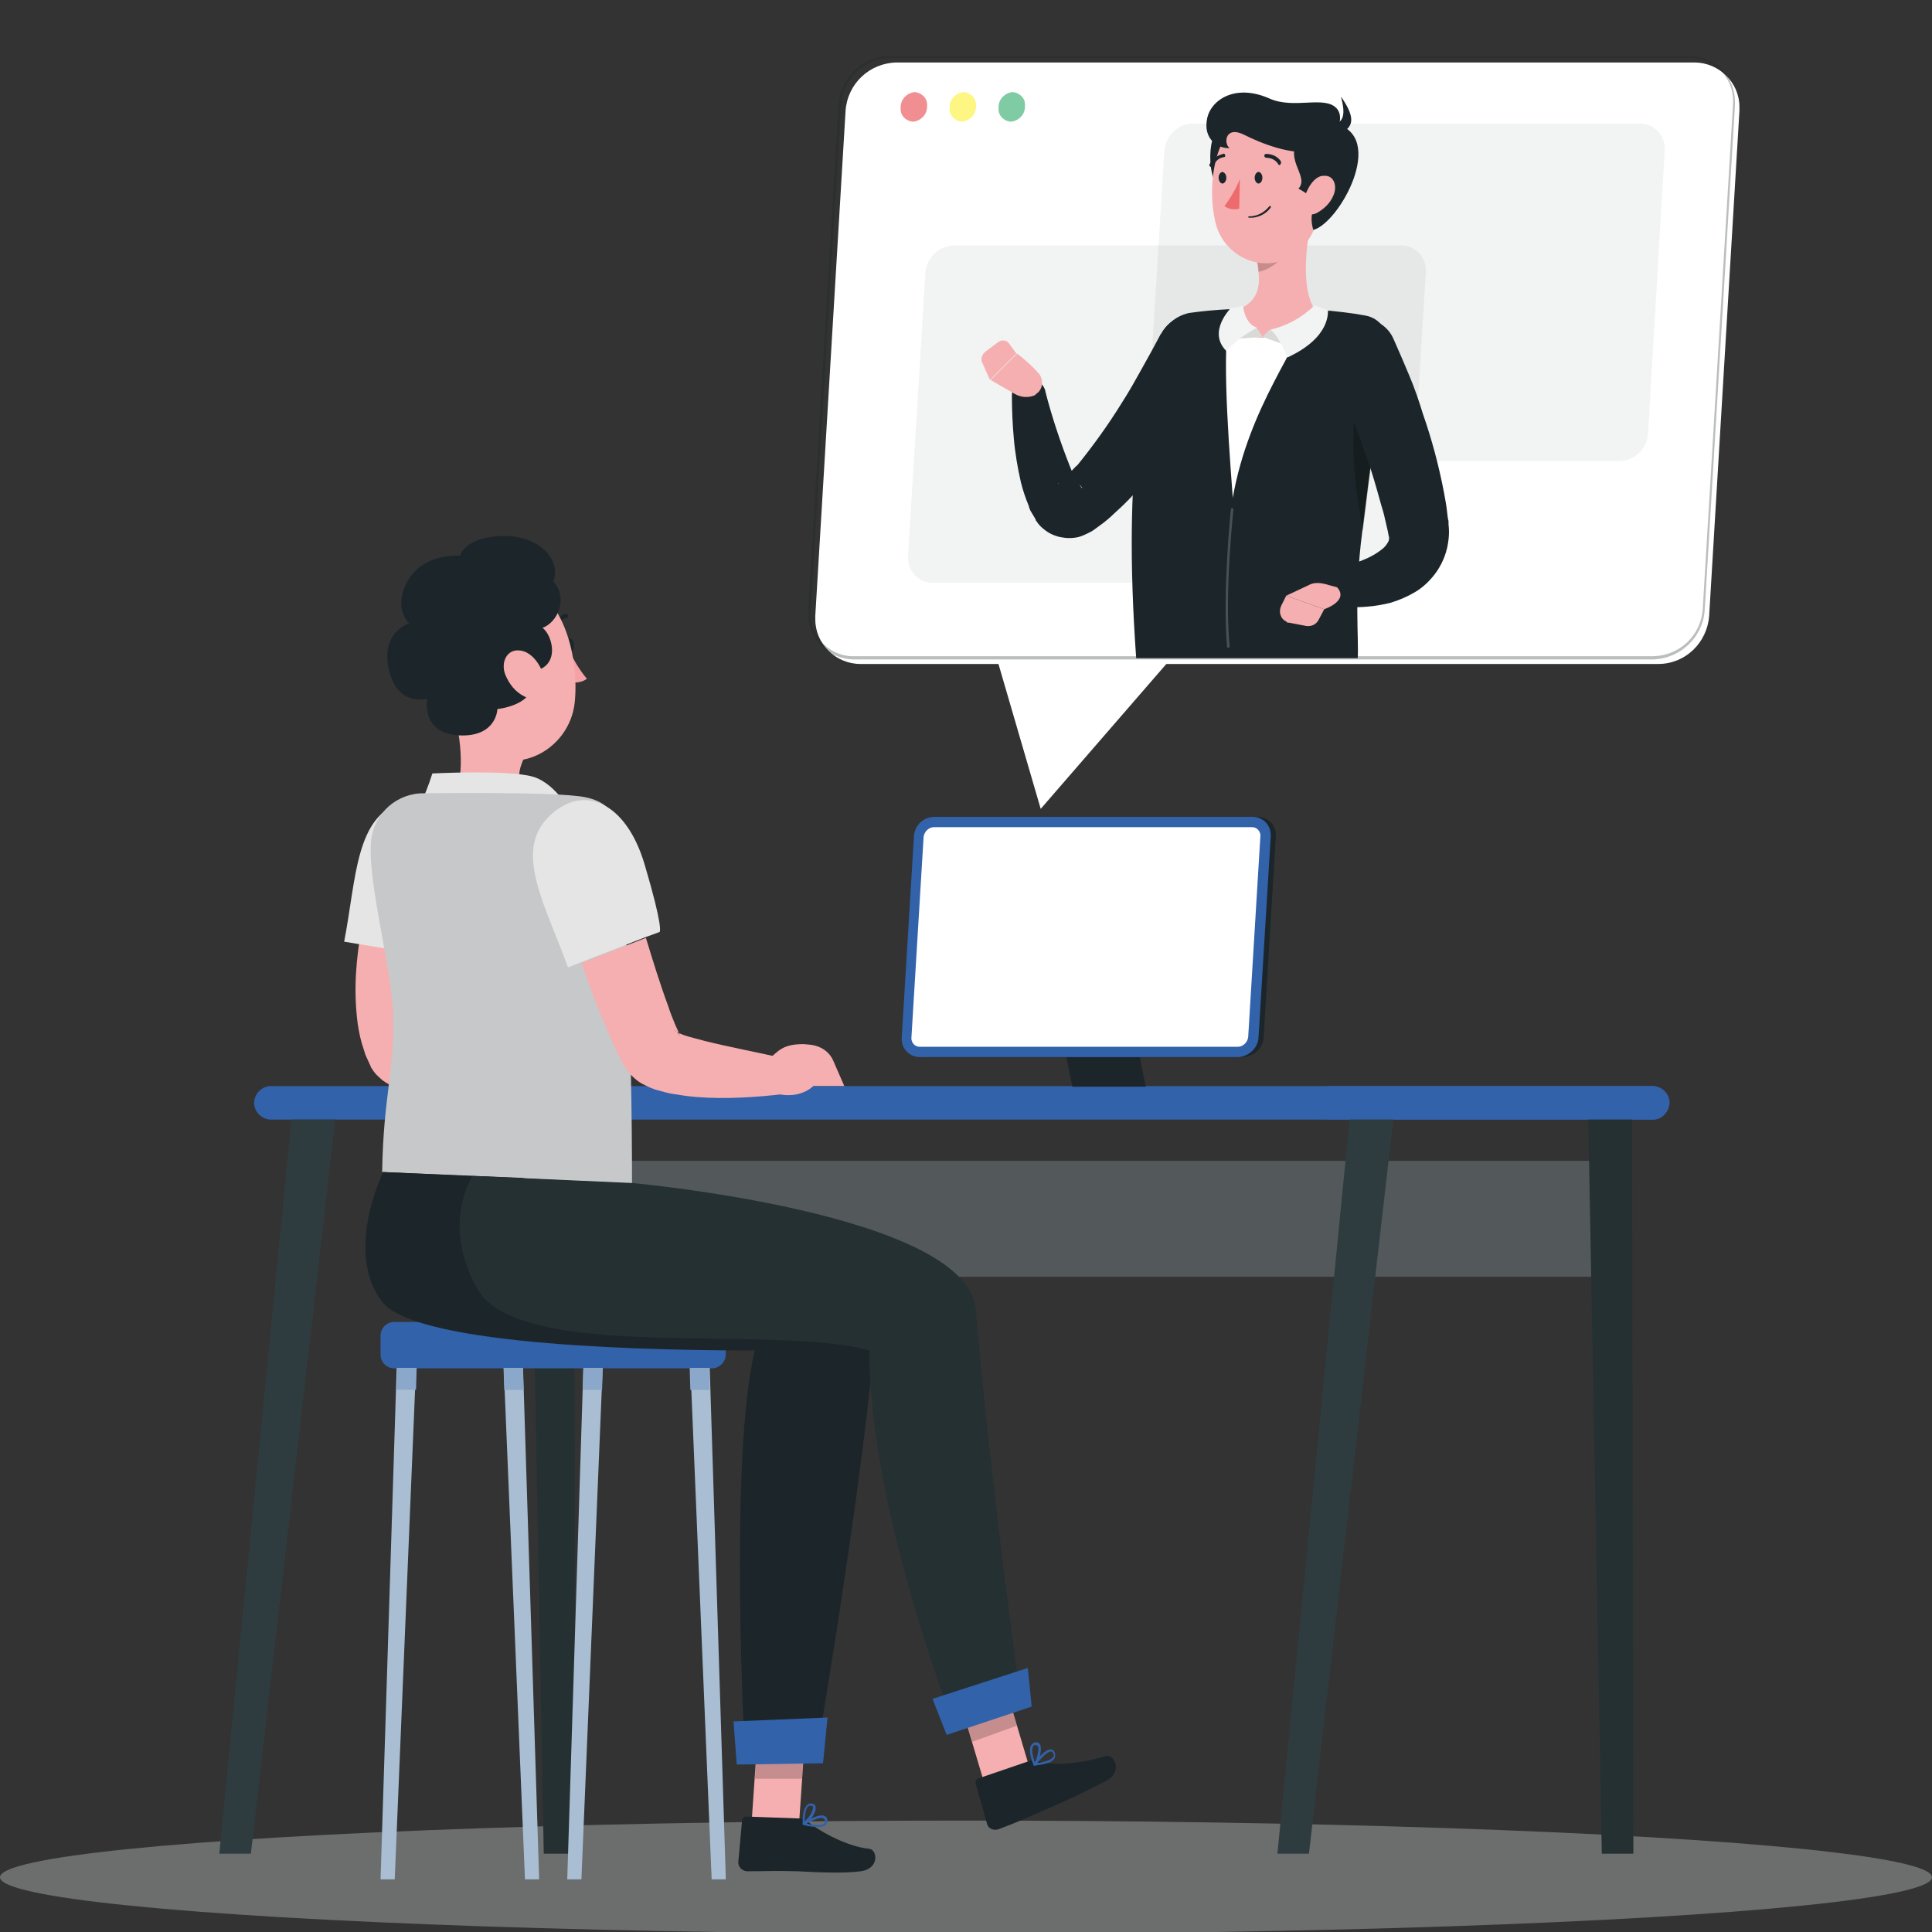 <?xml version="1.0" encoding="utf-8"?>
<!-- Generator: Adobe Illustrator 26.0.3, SVG Export Plug-In . SVG Version: 6.00 Build 0)  -->
<svg version="1.1" xmlns="http://www.w3.org/2000/svg" xmlns:xlink="http://www.w3.org/1999/xlink" x="0px" y="0px"
	 viewBox="0 0 300 300" style="enable-background:new 0 0 300 300;" xml:space="preserve">
<rect x="0" y="0" width="300" height="300" fill="#333333" stroke="none"/>
<style type="text/css">
	.st0{opacity:0.3;fill:#F2F3F3;enable-background:new    ;}
	.st1{fill:#3262AA;}
	.st2{fill:#53585B;}
	.st3{fill:#253033;}
	.st4{fill:#2F3C3F;}
	.st5{fill:#1C262A;}
	.st6{fill:#FFFFFF;}
	.st7{fill:#F4A2A7;}
	.st8{fill:#F5AFB0;}
	.st9{fill:#E5E5E5;}
	.st10{opacity:0.2;fill:#050706;enable-background:new    ;}
	.st11{fill:#C7C8C9;}
	.st12{fill:none;}
	.st13{fill:#A9BED3;}
	.st14{fill:#8BA7C9;}
	.st15{opacity:0.1;fill:#808285;enable-background:new    ;}
	.st16{opacity:0.5;}
	.st17{fill:#E41E26;}
	.st18{fill:#FDED06;}
	.st19{fill:#009748;}
	.st20{opacity:0.3;fill:#1C262A;enable-background:new    ;}
	.st21{opacity:0.2;fill:#FFFFFF;enable-background:new    ;}
	.st22{opacity:0.3;fill:#050706;enable-background:new    ;}
	.st23{fill:#D9D9D7;}
	.st24{fill:#F2F3F3;}
	.st25{fill:#ED6A6D;}
</style>
<g id="back">
	<g id="Group_240" transform="translate(714 426)">
		<ellipse id="_Path_" class="st0" cx="-564" cy="-134.5" rx="150" ry="8.8"/>
		<g id="Group_215" transform="translate(42.256 131.542)">
			<g id="Group_213" transform="translate(0 51.906)">
				<g id="Group_212">
					<g id="Group_205" transform="translate(6.804)">
						<path id="Path_37" class="st1" d="M-506.4-435.6H-721c-1.4,0-2.6-1.2-2.6-2.6l0,0c0-1.4,1.2-2.6,2.6-2.6h214.5
							c1.4,0,2.6,1.2,2.6,2.6l0,0C-503.9-436.8-505-435.6-506.4-435.6z"/>
						<path id="Path_38" class="st1" d="M-506.4-435.6h-50.2c-1.4,0-2.6-1.2-2.6-2.6l0,0c0-1.4,1.2-2.6,2.6-2.6h50.2
							c1.4,0,2.6,1.2,2.6,2.6l0,0C-503.9-436.8-505-435.6-506.4-435.6z"/>
					</g>
					<g id="Group_211" transform="translate(0 6.395)">
						<g id="Group_206" transform="translate(64.723 8.014)">
							<rect id="Rectangle_20" x="-734.8" y="-443.6" class="st2" width="165" height="18"/>
						</g>
						<g id="Group_207" transform="translate(263.874)">
							<path id="Path_39" class="st3" d="M-771.4-328h4.9l-0.2-114h-6.8L-771.4-328z"/>
						</g>
						<g id="Group_208" transform="translate(203.898)">
							<path id="Path_41" class="st4" d="M-756.9-328h-4.9l11.2-114h6.8L-756.9-328z"/>
						</g>
						<g id="Group_209" transform="translate(59.977)">
							<path id="Path_43" class="st3" d="M-731.8-328h4.9l-0.2-114h-6.8L-731.8-328z"/>
						</g>
						<g id="Group_210">
							<path id="Path_45" class="st4" d="M-717.3-328h-4.9l11.2-114h6.8L-717.3-328z"/>
						</g>
					</g>
				</g>
			</g>
			<g id="Group_214" transform="translate(131.562)">
				<path id="Path_47" class="st5" d="M-709.9-388.8h-11.4l-4.6-22.3h11.4L-709.9-388.8z"/>
				<path id="Path_48" class="st5" d="M-694.8-393.4h-49.4c-1.5,0-2.8-1.2-2.8-2.8c0-0.1,0-0.2,0-0.2l1.9-31.3c0.1-1.7,1.5-3,3.2-3
					h49.4c1.5,0,2.8,1.2,2.8,2.8c0,0.1,0,0.2,0,0.2l-1.9,31.3C-691.7-394.8-693.1-393.5-694.8-393.4z"/>
				<path id="Path_49" class="st1" d="M-695.5-393.4H-745c-1.5,0-2.8-1.2-2.8-2.8c0-0.1,0-0.2,0-0.2l1.9-31.3c0.1-1.7,1.5-3,3.2-3
					h49.4c1.5,0,2.8,1.2,2.8,2.8c0,0.1,0,0.2,0,0.2l-1.9,31.3C-692.5-394.8-693.9-393.5-695.5-393.4z"/>
				<path id="Path_50" class="st6" d="M-745-395c-0.7,0-1.2-0.5-1.3-1.2c0,0,0-0.1,0-0.1l1.9-31.3c0.1-0.8,0.8-1.5,1.6-1.5h49.4
					c0.7,0,1.2,0.5,1.3,1.2c0,0,0,0.1,0,0.1l-1.9,31.3c-0.1,0.8-0.8,1.5-1.6,1.5H-745z"/>
			</g>
		</g>
		<g id="Group_235" transform="translate(66.339 77.301)">
			<g id="Group_228">
				<path id="Path_52" class="st5" d="M-692.6-403.1c0.1,0.6,0.4,1,0.8,1c0.4,0,0.6-0.5,0.6-1.1c-0.1-0.6-0.4-1-0.8-1
					S-692.6-403.7-692.6-403.1z"/>
				<path id="Path_53" class="st7" d="M-691.9-402.2c0.7,1.5,1.6,3,2.7,4.3c-0.7,0.5-1.6,0.7-2.4,0.5L-691.9-402.2z"/>
				<path id="Path_54" class="st5" d="M-694.5-405.4c-0.2,0-0.4-0.1-0.4-0.3c0-0.1,0-0.1,0-0.2c0.4-1,1.3-1.8,2.4-2.1
					c0.2,0,0.4,0.1,0.4,0.3c0,0,0,0,0,0c0,0.2-0.1,0.4-0.3,0.4c-0.9,0.2-1.6,0.8-1.9,1.7C-694.3-405.5-694.4-405.4-694.5-405.4z"/>
				<path id="Path_55" class="st8" d="M-710.1-393.8l4.7,3.6l6.3,4.9c-0.3,0.7-0.6,1.5-0.6,2.3c-0.2,1.8-0.4,3.1,3.5,4.2
					c0.9,0.2,1.5,0.9,1.7,1.8c0.2,1-0.5,2.4-4.1,3c-3.5,0.5-7.2-0.1-10.3-1.8c-1.5-0.7-1.6-1.7-0.9-3.3
					C-708-383.7-708.9-389.3-710.1-393.8z"/>
				<path id="Path_56" class="st9" d="M-715.4-377.8c0.9-1.7,1.6-3.5,2.2-5.4c0,0,11.8-0.6,15.6,0.5s6.3,6.2,6.3,6.2L-715.4-377.8z"
					/>
				<g id="Group_217" transform="translate(0 50.921)">
					<path id="Path_57" class="st8" d="M-710.5-420c-0.3,0.9-0.6,1.9-0.9,2.9l-0.9,3c-0.5,2-1.1,4-1.5,6c-0.4,2-0.8,4-1,6
						c-0.2,1.8-0.3,3.7-0.2,5.5c0,0.8,0.2,1.5,0.4,2.3c0,0.2,0.1,0.3,0.1,0.5c0,0.1,0.1,0.3,0.2,0.4l0,0c0,0,0,0,0,0
						c0-0.1-0.1-0.1-0.1-0.2c-0.1-0.1-0.2-0.2-0.3-0.3c-0.1-0.1-0.2-0.2-0.3-0.3c-0.2-0.1-0.2-0.1-0.1-0.1c0.2,0.2,0.5,0.3,0.7,0.4
						c0.3,0.2,0.8,0.3,1.2,0.5c0.9,0.3,1.8,0.6,2.8,0.8c4,1,8.3,1.8,12.6,2.7l-0.1,5.4c-2.3,0.3-4.6,0.5-6.8,0.6
						c-2.3,0.1-4.6,0.1-7-0.1c-1.2-0.1-2.5-0.2-3.7-0.4c-0.6-0.1-1.3-0.3-2-0.4c-0.8-0.2-1.6-0.5-2.3-0.9c-0.5-0.3-1.1-0.6-1.5-1
						c-0.3-0.3-0.7-0.6-0.9-0.9c-0.2-0.2-0.3-0.4-0.5-0.7c-0.1-0.1-0.2-0.3-0.2-0.4l-0.1-0.2l-0.5-1.1c-0.2-0.4-0.3-0.7-0.4-1.1
						c-0.5-1.4-0.8-2.8-1-4.2c-0.7-5.4-0.2-10.2,0.6-14.8c0.4-2.3,0.9-4.6,1.6-6.8c0.3-1.1,0.6-2.2,1-3.3c0.4-1.1,0.7-2.2,1.2-3.4
						L-710.5-420z"/>
					<g id="Group_216">
						<path id="Path_58" class="st9" d="M-717.7-429.7c7.3-1.9,11.7,4.1,9.2,14c-2.5,9.9-3.3,10.2-3.3,10.2l-15.1-2.5
							C-725-417.7-725.2-427.7-717.7-429.7z"/>
					</g>
				</g>
				<path id="Path_60" class="st8" d="M-712.1-401.5c1.3,7,1.7,11.2,5.8,14.4c6.1,4.7,14.4,0.2,15.2-7.1c0.7-6.6-1.5-17-8.8-18.9
					c-5.3-1.3-10.7,1.9-12.1,7.3C-712.3-404.4-712.4-402.9-712.1-401.5z"/>
				<path id="Path_61" class="st5" d="M-698.1-399c5-0.4,3.6-5.7,2-6.8c2.4-0.9,4-4.6,1.7-7.2c1.3-3.5-2.5-7.7-9.1-7
					c-4.9,0.5-5.4,3-5.4,3s-5.8-0.6-8.3,4.2c-2.1,4.1,0.4,6.3,0.4,6.3s-4.4,1.3-3.2,7c1.3,6.1,6,4.7,6,4.7s-1.1,5.6,5.3,5.7
					c5.5,0.1,5.6-4.1,5.6-4.1S-695.9-393.9-698.1-399z"/>
				<path id="Path_62" class="st8" d="M-701.9-398.6c0.6,1.5,1.6,2.8,3.1,3.5c1.8,0.9,3.2-1,2.9-3c-0.3-1.8-1.9-4.1-3.8-4.2
					C-701.6-402.5-702.6-400.5-701.9-398.6z"/>
				<g id="Group_227" transform="translate(4.002 49.58)">
					<g id="Group_226">
						<g id="Group_225">
							<g id="Group_224">
								<g id="Group_219" transform="translate(18.342 73.783)">
									<path id="Path_63" class="st8" d="M-649.2-347.6l6.9-2.8l-4.9-16.5l-6.9,2.8L-649.2-347.6z"/>
									<path id="Path_64" class="st10" d="M-651.7-356.2l6.9-2.5l-2.4-8.3l-6.9,2.8L-651.7-356.2z"/>
									<path id="Path_65" class="st5" d="M-642.9-353.2l-7.9,2.7c-0.3,0.1-0.4,0.4-0.4,0.7l1.8,6.4c0.2,0.7,1,1,1.7,0.8
										c2.7-1,3.8-1.5,7.2-3c3.3-1.4,6.5-2.9,9.7-4.6c2.6-1.5,1-4.2-0.2-3.8c-3,1-8,1.7-10.5,0.8
										C-642-353.4-642.5-353.4-642.9-353.2z"/>
									<path id="Path_68" class="st1" d="M-640-352.9c-0.6,0.2-1.3,0.3-2,0.4c-0.1,0-0.1,0-0.2-0.1c0-0.1,0-0.1,0-0.2
										c0.2-0.2,1.7-2.3,2.7-2.2c0.2,0,0.4,0.1,0.5,0.3c0.2,0.3,0.2,0.6,0.1,1C-639.1-353.3-639.6-353-640-352.9z M-641.6-352.9
										c1.3-0.2,2.2-0.5,2.5-1c0.1-0.2,0.1-0.4-0.1-0.6c0-0.1-0.1-0.2-0.3-0.2C-640-354.7-641-353.7-641.6-352.9L-641.6-352.9z"/>
									<path id="Path_69" class="st1" d="M-642-352.5C-642-352.5-642-352.5-642-352.5c-0.1,0-0.2,0-0.2-0.1c0-0.1-0.9-2-0.4-3
										c0.1-0.2,0.3-0.4,0.6-0.5c0.3-0.1,0.6,0,0.8,0.3C-640.8-355-641.3-353.2-642-352.5C-641.9-352.5-641.9-352.5-642-352.5z
										 M-642-355.7c-0.1,0-0.2,0.1-0.3,0.3c-0.3,0.6,0.1,1.7,0.3,2.4c0.4-0.7,0.7-2.1,0.5-2.5
										C-641.6-355.6-641.7-355.7-642-355.7C-641.9-355.7-642-355.7-642-355.7L-642-355.7z"/>
								</g>
								<g id="Group_221" transform="translate(0 72.989)">
									<path id="Path_70" class="st8" d="M-667.7-341.9l7.4-0.3l1.2-17.4l-7.4,0.3L-667.7-341.9z"/>
									<path id="Path_71" class="st5" d="M-660.2-343.5l-8.3-0.3c-0.3,0-0.5,0.2-0.6,0.5l-0.6,6.6c0,0.7,0.5,1.3,1.3,1.4
										c2.9,0,4.3-0.1,7.9,0c2.3,0.1,6.7,0.4,9.8,0c3-0.4,2.6-3.4,1.3-3.5c-3.2-0.3-7.4-2.5-9.5-4.2
										C-659.3-343.3-659.7-343.5-660.2-343.5z"/>
									<path id="Path_72" class="st1" d="M-657.6-342.2c-0.7,0-1.3-0.1-2-0.3c-0.1,0-0.1-0.1-0.1-0.2c0,0,0-0.1,0.1-0.1
										c0.2-0.2,2.4-1.5,3.3-1.1c0.2,0.1,0.4,0.3,0.4,0.5c0.1,0.3,0,0.7-0.2,0.9C-656.6-342.2-657.1-342.1-657.6-342.2z
										 M-659.1-342.7c1.3,0.3,2.3,0.3,2.7,0c0.2-0.2,0.2-0.4,0.1-0.6c0-0.1-0.1-0.2-0.2-0.2
										C-656.9-343.8-658.2-343.2-659.1-342.7L-659.1-342.7z"/>
									<path id="Path_73" class="st1" d="M-659.5-342.5C-659.5-342.5-659.6-342.5-659.5-342.5c-0.1-0.1-0.2-0.1-0.2-0.2
										c0-0.1-0.1-2.2,0.7-2.9c0.2-0.2,0.5-0.3,0.7-0.2c0.3,0,0.6,0.2,0.6,0.5C-657.5-344.4-658.7-342.9-659.5-342.5
										C-659.5-342.5-659.5-342.5-659.5-342.5z M-658.4-345.5c-0.1,0-0.3,0-0.4,0.1c-0.5,0.4-0.6,1.6-0.6,2.3
										c0.7-0.5,1.4-1.7,1.3-2.2C-658-345.3-658.1-345.4-658.4-345.5C-658.4-345.5-658.4-345.5-658.4-345.5z"/>
									<g id="Group_220" transform="translate(75.092 104.63)">
										<path id="Path_74" class="st10" d="M-741.6-463.9l7.4-0.3l-0.7,9.9l-7.3,0L-741.6-463.9z"/>
									</g>
								</g>
								<path id="Path_77" class="st11" d="M-693.5-429.1c-4.5-0.9-24.9-0.6-24.9-0.6c-4.2-0.1-7.8,3-8.3,7.2
									c-0.7,6.3,3.3,20.3,3.4,27.4c0.2,8.8-1.5,12.3-1.7,24.2l38.8,1.8c0-23.8-1-43.5-2-52.9C-688.4-425.4-689-428.2-693.5-429.1z
									"/>
								<g id="Group_223" transform="translate(32.356 1.45)">
									<g>
										<path class="st12" d="M-711.6-394.1c-0.2-0.2-0.3-0.3-0.4-0.3C-711.8-394.3-711.7-394.2-711.6-394.1z"/>
										<path class="st8" d="M-707.3-392.7c-1-0.3-2-0.5-2.9-0.8c-0.4-0.1-0.7-0.3-1.1-0.4l0.1,0.3l0.1,0.2l0,0.1l0,0l0,0l0-0.1
											c-0.1-0.2-0.3-0.5-0.5-0.7c0,0,0,0,0,0c-0.1-0.1-0.3-0.2-0.4-0.3c0,0,0.1,0,0.4,0.3c0.1,0,0.1,0.1,0.2,0.1c0,0,0,0,0.1,0
											l-0.5-1.1c-0.4-1-0.8-1.9-1.1-2.9c-1.3-3.5-2.4-7.1-3.5-10.7l-10,3.9c0.5,1.4,1,2.8,1.5,4.2c0.8,2.2,1.7,4.3,2.6,6.5
											c0.5,1.1,1,2.2,1.5,3.3l0.9,1.7l0.3,0.5c0.3,0.5,0.6,0.9,1,1.3c0.5,0.5,1.1,1,1.7,1.3c0.8,0.4,1.6,0.8,2.5,1
											c0.7,0.2,1.4,0.4,2,0.5c1.2,0.2,2.5,0.4,3.7,0.5c2.4,0.2,4.7,0.2,7.1,0.1c2.3-0.1,4.6-0.3,6.9-0.6l0.1-5.4
											C-698.9-390.9-703.3-391.7-707.3-392.7z"/>
										<path class="st8" d="M-711.6-394.1C-711.5-394.1-711.5-394.1-711.6-394.1c0.2,0.2,0.4,0.4,0.5,0.7l0,0.1l0,0l0,0l0-0.1
											l-0.1-0.2l-0.1-0.3c0,0,0,0-0.1,0C-711.4-394-711.5-394.1-711.6-394.1z"/>
										<path class="st9" d="M-716.6-420.1c-2.9-9.8-9.7-12.7-15-7.3c-5.4,5.5-0.2,14,3.1,23.3l2-0.8l10-3.9l2.2-0.8
											C-714.2-409.6-713.7-410.3-716.6-420.1z"/>
									</g>
									<path id="Path_81" class="st8" d="M-690.8-392.1l-1.1-0.1c-3.2,0-3.8,0.9-5.8,2.7l-0.7,4.1c5.2,2.7,8-0.3,8-0.3h4.8
										l-1.7-3.9C-687.9-391-689.2-391.9-690.8-392.1z"/>
								</g>
							</g>
						</g>
					</g>
				</g>
			</g>
			<g id="Group_234" transform="translate(7.054 151.573)">
				<path id="Rectangle_22" class="st1" d="M-676.8-442.4h-49.4c-1.1,0-2.1-0.9-2.1-2.1v-3c0-1.1,0.9-2.1,2.1-2.1h49.4
					c1.1,0,2.1,0.9,2.1,2.1v3C-674.7-443.4-675.7-442.4-676.8-442.4z"/>
				<g id="Group_229" transform="translate(0 8.849)">
					<g>
						<path id="Path_82_00000079464009072839215880000000649521394393521585_" class="st13" d="M-726.1-371.9h-2.2l2.5-79.4h3
							L-726.1-371.9z"/>
					</g>
				</g>
				<g id="Group_230" transform="translate(23.624 8.849)">
					<g>
						<path id="Path_84_00000114764214565020071370000006721914764516541316_" class="st13" d="M-729.5-371.9h2.2l-2.5-79.4h-3
							L-729.5-371.9z"/>
					</g>
				</g>
				<g id="Group_231" transform="translate(35.889 8.849)">
					<g>
						<path id="Path_86_00000011718449541830375010000016434677205633330107_" class="st13" d="M-733-371.9h-2.2l2.5-79.4h3
							L-733-371.9z"/>
					</g>
				</g>
				<g id="Group_232" transform="translate(59.513 8.849)">
					<g>
						<path id="Path_88_00000136379509168126989800000006700577186356755129_" class="st13" d="M-736.4-371.9h2.2l-2.5-79.4h-3
							L-736.4-371.9z"/>
					</g>
				</g>
				<g id="Group_233" transform="translate(3 8.846)">
					<g>
						<path id="Path_91_00000052819229489245941450000008852445510791980179_" class="st14" d="M-709.1-447.9h-3l-0.1-3.4h3
							L-709.1-447.9z"/>
						<path id="Path_92_00000103266476078267742350000010713854008870090931_" class="st14" d="M-696.8-451.3l-0.1,3.4h-3l0.1-3.4
							H-696.8z"/>
						<path id="Path_93_00000117674721423930465400000012805348412457172610_" class="st14" d="M-680.2-447.9h-3l-0.1-3.4h3
							L-680.2-447.9z"/>
					</g>
				</g>
			</g>
		</g>
		<path id="Path_90_00000072977160110149566420000004542786479676871310_" class="st14" d="M-652.3-213.6h3l-0.1,3.4h-3
			L-652.3-213.6z"/>
	</g>
	<path id="Path_75" class="st5" d="M81,182.9c0,0,56,8.6,55.1,21.5c-1.6,23.2-9.4,68.6-9.4,68.6l-11,0.2c0,0-2.6-46.5,1.5-63.5
		c-13.8,0-52.6-0.5-57.9-7.6c-5.9-7.8,0.2-20.1,0.2-20.1L81,182.9z"/>
	<g id="Group_218">
		<path id="Path_66" class="st3" d="M98.2,183.7c0,0,52,4.7,53.3,19.6c2.7,30.4,6.9,59.8,6.9,59.8l-10.6,3.9
			c0,0-12.9-33.4-12.8-57.3c-15-4.2-54.4,2-60.9-9.6c-5.7-10.2-0.7-17.5-0.7-17.5L98.2,183.7z"/>
	</g>
	<path id="Path_67" class="st1" d="M147,269.4l13.2-4.4l-0.6-6l-14.8,4.8L147,269.4z"/>
	<path id="Path_76" class="st1" d="M114.4,274l13.4-0.2l0.7-7.1l-14.6,0.6L114.4,274z"/>
</g>
<g id="movegroup">
	<g id="Group_237_00000007425844991457380460000009780498047064726411_">
		<path id="Path_94_00000030476592773418051160000012469709927877260221_" class="st6" d="M257.5,103.1H133.6c-3.8,0-7-3.1-7-6.9
			c0-0.2,0-0.4,0-0.6l4.7-78.4c0.3-4.2,3.7-7.4,7.9-7.5h123.9c3.8,0,7,3.1,7,6.9c0,0.2,0,0.4,0,0.6l-4.7,78.4
			C265.1,99.8,261.7,103.1,257.5,103.1z"/>
		<path id="Path_95_00000047024321712421673230000016875522640745211014_" class="st6" d="M150.2,86.5l11.4,39.1l33.9-39.1H150.2z"
			/>
		<path id="Path_96_00000049206254964940635100000004596785138451731075_" class="st15" d="M251.5,71.6H182c-2.2,0-3.9-1.7-3.9-3.9
			c0-0.1,0-0.2,0-0.3l2.7-44c0.2-2.3,2.1-4.2,4.4-4.2h69.4c2.2,0,3.9,1.7,3.9,3.9c0,0.1,0,0.2,0,0.3l-2.6,44
			C255.8,69.7,253.8,71.5,251.5,71.6z"/>
		<path id="Path_97_00000173873475648851057040000013250352053370026115_" class="st15" d="M214.3,90.5h-69.4
			c-2.2,0-3.9-1.7-3.9-3.9c0-0.1,0-0.2,0-0.3l2.7-44c0.2-2.3,2.1-4.1,4.4-4.2h69.4c2.2,0,3.9,1.7,3.9,3.9c0,0.1,0,0.2,0,0.3l-2.7,44
			C218.6,88.7,216.7,90.5,214.3,90.5z"/>
		<g id="Group_236_00000119811509334036203050000006886153001581458568_" transform="translate(17.855 7)" class="st16">
			<path id="Path_98_00000105413434199661469220000001792667280599957146_" class="st17" d="M126.1,9.6c0,1.2-1,2.2-2.2,2.3
				c-1.1-0.1-2-1-1.9-2.1c0-0.1,0-0.1,0-0.2c0-1.2,1-2.2,2.2-2.3c1.1,0.1,2,1,1.9,2.1C126.1,9.5,126.1,9.5,126.1,9.6z"/>
			<path id="Path_99_00000170259781376107437790000000412538030769698189_" class="st18" d="M133.7,9.6c0,1.2-1,2.2-2.2,2.3
				c-1.1-0.1-2-1-1.9-2.1c0-0.1,0-0.1,0-0.2c0-1.2,1-2.2,2.2-2.3c1.1,0.1,2,1,1.9,2.1C133.7,9.5,133.7,9.5,133.7,9.6z"/>
			<path id="Path_100_00000103971774078338145450000010195526340639814807_" class="st19" d="M141.3,9.6c0,1.2-1,2.2-2.2,2.3
				c-1.1-0.1-2-1-1.9-2.1c0-0.1,0-0.1,0-0.2c0-1.2,1-2.2,2.2-2.3c1.1,0.1,2,1,1.9,2.1C141.3,9.5,141.3,9.5,141.3,9.6z"/>
		</g>
		<path id="Path_101_00000028302136495256501020000010789628817052855218_" class="st20" d="M256.6,102.4H132.7
			c-4,0-7.2-3.1-7.2-7.1c0-0.2,0-0.4,0-0.6l4.7-78.4c0.3-4.3,3.8-7.6,8.1-7.6h123.9c4,0,7.2,3.1,7.2,7.1c0,0.2,0,0.4,0,0.6
			l-4.7,78.4C264.4,99,260.9,102.3,256.6,102.4z M138.3,9c-4.1,0.1-7.4,3.2-7.7,7.3l-4.7,78.4c-0.3,3.7,2.5,7,6.3,7.2
			c0.2,0,0.4,0,0.6,0h123.9c4.1-0.1,7.4-3.2,7.7-7.3l4.7-78.4c0.3-3.7-2.5-7-6.3-7.2c-0.2,0-0.4,0-0.6,0H138.3z"/>
	</g>
	<g id="Group_238_00000075121410833388980440000001827720955902446773_" transform="translate(33.526 7)">
		<path id="Path_102_00000007394600172555101210000012584121711610121655_" class="st5" d="M156,49.5c-0.5,1.1-1,2.1-1.5,3.1
			c-0.5,1-1.1,2-1.6,2.9c-1.1,1.9-2.3,3.8-3.6,5.7c-0.6,0.9-1.3,1.8-2,2.8c-0.7,0.9-1.4,1.8-2.1,2.7c-1.5,1.8-3,3.5-4.7,5.1
			c-0.4,0.4-0.9,0.8-1.3,1.2c-0.4,0.4-0.9,0.8-1.4,1.2l-1.5,1.1c0,0-0.3,0.2-0.5,0.3c-0.2,0.1-0.4,0.2-0.6,0.3
			c-0.4,0.2-0.9,0.4-1.3,0.5c-0.9,0.2-1.8,0.2-2.8,0c-0.9-0.2-1.8-0.6-2.5-1.2c-0.4-0.3-0.7-0.6-1-1l-0.2-0.3l-0.1-0.1l0-0.1
			l-0.1-0.2l-0.6-1c-0.2-0.3-0.3-0.6-0.4-1c-0.5-1.2-0.9-2.4-1.2-3.6c-0.5-2.2-0.9-4.5-1.1-6.8c-0.2-2.2-0.3-4.5-0.3-6.7
			c0-1.5,1.2-2.6,2.7-2.6c1.2,0,2.2,0.8,2.5,1.9l0,0.1c1,3.9,2.3,7.8,3.8,11.6c0.3,0.8,0.7,1.6,1.2,2.4c0.1,0.2,0.2,0.3,0.3,0.5
			c0.1,0.1,0.2,0.2,0.3,0.4l0.1,0.1l0,0l0-0.1c0,0-0.1-0.1-0.1-0.1c-0.1-0.2-0.3-0.3-0.4-0.4c-0.6-0.5-1.4-0.7-2.2-0.5
			c-0.2,0-0.4,0.1-0.6,0.2c-0.1,0-0.2,0.1-0.3,0.1c-0.1,0-0.2,0.2-0.1,0.1l1-0.9c0.3-0.3,0.6-0.6,1-1c0.3-0.3,0.6-0.7,1-1
			c2.5-3.1,4.8-6.3,6.9-9.7c1.1-1.7,2.1-3.5,3.1-5.3l1.5-2.7l1.4-2.6l0.1-0.1c1.4-2.6,4.6-3.6,7.2-2.2C156.2,43.9,157.2,47,156,49.5
			L156,49.5z"/>
		<path id="Path_103_00000049918260323449672120000010195790222729342343_" class="st8" d="M124.1,54.2l-3.8-2.2l4.1-4.1
			c1.2,0.9,2.3,1.9,3.3,3c0.8,0.9,0.8,2.3-0.1,3.1c-0.2,0.1-0.3,0.3-0.5,0.4l0,0C126.1,54.8,125,54.7,124.1,54.2z"/>
		<path id="Path_104_00000018927356938957276960000013880340014519549334_" class="st8" d="M119.5,47.6l2-1.5
			c0.6-0.4,1.3-0.3,1.7,0.3l1.1,1.5l-4.1,4.1l-1.3-2.9C118.8,48.6,119,48,119.5,47.6z"/>
		<path id="Path_105_00000173871349385957324750000012481042484056352920_" class="st6" d="M147.9,46.1c0.6-2.1,2.3-3.6,4.5-4
			c1.5-0.3,3-0.6,4.6-0.7c4.6-0.2,9.2-0.1,13.8,0.3c2.4,0.2,4.9,0.5,6.8,0.8l0.1,0c2.2,0.4,3.6,2.4,3.3,4.6
			c-1,5.6-3.8,15.3-4.1,24.5c-0.4,12-0.2,19-0.4,21.9l-31-0.6C143.2,63.4,145.9,52.7,147.9,46.1z"/>
		<path id="Path_106_00000181045865743958508390000016552988499317215893_" class="st5" d="M178.5,42L178.5,42
			c-2.1-0.4-4.7-0.7-7.3-0.9c-0.4,0-0.9-0.1-1.4-0.1c-1.4,5.6-9.4,15-11.9,29.3c-0.9-11.9-1.7-24.4-0.3-29.3
			c-2.2,0.1-4.4,0.3-6.5,0.6c-2.3,0.5-4.2,2.3-4.9,4.6c-1.9,5.6-5.5,18.2-3.3,49h34.4c0.2-3.1-0.6-9.6,0.7-19.6
			c1.2-9.7,2.9-22.9,3.9-28.8C182.3,44.6,180.8,42.4,178.5,42z"/>
		<path id="Path_107_00000055693202957251703740000002631667686623265936_" class="st21" d="M157.2,93.6c-0.1,0-0.2-0.1-0.2-0.2
			c-0.7-8.7,0.6-21.2,0.6-21.3c0-0.1,0.1-0.2,0.2-0.2c0.1,0,0.2,0.1,0.2,0.2c0,0.1-1.4,12.6-0.6,21.2
			C157.4,93.5,157.3,93.6,157.2,93.6L157.2,93.6z"/>
		<path id="Path_108_00000075874479795494576150000011318981190506877624_" class="st22" d="M177.3,54.3c-1.3,5.8-0.6,13.8,0.8,21.1
			c1-8.2,2.4-18.9,3.4-25.5C180,49,178.3,49.6,177.3,54.3z"/>
		<path id="Path_109_00000096044343519957688980000012017138535591358384_" class="st8" d="M157.5,41.4c4-0.9,4.7-3.4,4.4-6.1
			c-0.1-0.7-0.2-1.4-0.3-2l5-4.1l3.7-3c-1,4.4-2.1,12.5,0.9,15.6c0,0-2.5,4.1-9.4,3.6C156.1,44.8,157.5,41.4,157.5,41.4z"/>
		<path id="Path_110_00000059995708642365097300000014816199189708915840_" class="st23" d="M163.6,44.2l-1.1,1.1l3.6,1.3l-0.5-1.4
			L163.6,44.2z"/>
		<path id="Path_111_00000124873335009329903760000007428504565156558515_" class="st24" d="M166.4,48.5c0,0-1.4-3.5-2.7-4.3
			c2.6-0.6,5-1.9,6.9-3.8l2.1,0.8C172.6,41.3,173.3,45.3,166.4,48.5z"/>
		<path id="Path_112_00000023987786801732323730000000702328877408022426_" class="st23" d="M161.7,44l0.8,1.3l-3.7,0.3l0.8-1.2
			L161.7,44z"/>
		<path id="Path_113_00000049934564879336928260000015652002089864501379_" class="st24" d="M156.9,47.5c1.4-1.5,3-2.7,4.8-3.6
			c-2-0.6-2.2-3.4-2.2-3.4l-2,0.4C157.6,40.9,153.9,44.5,156.9,47.5z"/>
		<path id="Path_114_00000022523033938353430620000014142073689978279352_" class="st10" d="M161.6,33.2c0.2,0.7,0.3,1.4,0.3,2
			c1.9-0.3,4.4-2.3,4.6-4.2c0.1-0.6,0.1-1.3,0.1-1.9L161.6,33.2z"/>
		<path id="Path_115_00000142871395770868609760000015168468192343767712_" class="st5" d="M155.5,13c-1.8,2.2-1.6,10.2,2.2,10.3
			C161.5,23.3,158.8,8.9,155.5,13z"/>
		<path id="Path_116_00000020390918098040775920000013086726543931328400_" class="st8" d="M171.9,18.8c-0.4,6-0.3,9.6-3.3,12.7
			c-4.6,4.7-12,2-13.4-4c-1.3-5.4-0.4-14.4,5.5-16.8c4.1-1.8,8.9,0.2,10.7,4.3C171.8,16.1,172,17.5,171.9,18.8z"/>
		<path id="Path_117_00000142152047533983250250000005616734176920451506_" class="st5" d="M168.9,13.7c-3.8,3.8,1.1,6.5-0.8,8.6
			c3.6,1.9,2.3,3.2,2.3,3.2c-0.4,1-0.3,2.2,0,3.2c4-1,11.5-14.5,3.4-16.5C168.9,14.4,168.9,13.7,168.9,13.7z"/>
		<path id="Path_118_00000176765158366393228840000018054034774548836796_" class="st5" d="M170.5,16.5c-3.6,0.6-8.1-1.2-10.9-2.6
			s-3.2,1.3-2.2,2.1c-1.8,0.1-4.1-1.4-3.5-4.5c0.5-2.9,4.3-5.6,9.7-3.2c3.8,1.7,8.5-0.5,10.4,1.5C175.8,11.7,172.9,16.1,170.5,16.5z
			"/>
		<path id="Path_119_00000057845177195768564910000016432621568807440018_" class="st5" d="M172.9,12.5c2.4-0.3,2.5-1.8,1.8-4.5
			c2.6,3.7,1.6,4.8,0,5.7C173.1,13.2,172.9,12.5,172.9,12.5z"/>
		<path id="Path_120_00000102540265940712582070000008577655182893741706_" class="st8" d="M173.5,23.4c-0.5,1.2-1.5,2.1-2.6,2.7
			c-1.5,0.7-2.3-0.7-1.9-2.3c0.4-1.5,1.6-3.6,3.1-3.5C173.6,20.2,174.2,21.9,173.5,23.4z"/>
		<path id="Path_121_00000078037828799992484020000007906652946096371592_" class="st5" d="M162.5,20.6c0,0.5-0.3,0.9-0.6,0.9
			c-0.3,0-0.6-0.4-0.6-0.9c0-0.5,0.3-0.9,0.6-0.9C162.2,19.7,162.5,20.1,162.5,20.6z"/>
		<path id="Path_122_00000098195321323062266510000002336825942484076688_" class="st5" d="M156.9,20.6c0,0.5-0.3,0.9-0.6,0.9
			s-0.6-0.4-0.6-0.9s0.3-0.9,0.6-0.9C156.7,19.8,156.9,20.2,156.9,20.6z"/>
		<path id="Path_123_00000149360017681797795170000010990890905442289843_" class="st25" d="M159,20.8c-0.6,1.5-1.4,2.9-2.4,4.2
			c0.7,0.5,1.5,0.6,2.3,0.4L159,20.8z"/>
		<path id="Path_124_00000047765620136068554050000001613267480042494898_" class="st5" d="M161,26.8c1.1-0.1,2.2-0.7,2.8-1.6
			c0-0.1,0-0.2,0-0.2c-0.1,0-0.2,0-0.2,0c0,0,0,0,0,0c-0.8,1-1.9,1.6-3.2,1.6c-0.1,0-0.1,0.1-0.1,0.1c0,0,0,0,0,0
			c0,0.1,0.1,0.1,0.1,0.1C160.6,26.8,160.8,26.8,161,26.8z"/>
		<path id="Path_125_00000091731006641237427110000015690414763767094158_" class="st5" d="M165.2,18.6c0,0,0.1,0,0.1-0.1
			c0.1-0.1,0.1-0.3,0.1-0.4c0,0,0,0,0,0c-0.5-0.8-1.4-1.2-2.3-1.2c-0.2,0-0.3,0.1-0.3,0.3c0,0,0,0,0,0c0,0.2,0.2,0.3,0.3,0.3
			c0.7,0,1.4,0.3,1.8,0.9C165,18.6,165.1,18.7,165.2,18.6z"/>
		<path id="Path_126_00000164474911464725442420000001865276783344286604_" class="st5" d="M154.7,18.9c0.1,0,0.2-0.1,0.2-0.2
			c0.3-0.7,0.9-1.2,1.6-1.3c0.2,0,0.3-0.2,0.2-0.3c0,0,0,0,0,0c0-0.2-0.2-0.3-0.3-0.2l0,0c-0.9,0.2-1.7,0.8-2.1,1.6
			c-0.1,0.1,0,0.3,0.1,0.4C154.6,18.9,154.6,18.9,154.7,18.9z"/>
		<path id="Path_127_00000071531912660024381390000001148925101380576653_" class="st5" d="M182.8,45.5c0.9,2,1.7,3.9,2.5,5.8
			c0.8,1.9,1.5,3.9,2.1,5.9c1.4,4,2.5,8.1,3.3,12.3c0.2,1.1,0.4,2.1,0.5,3.2l0.1,0.8l0.1,0.4l0,0.2l0,0.3c0.1,0.8,0.1,1.6,0,2.4
			c-0.2,1.8-0.8,3.4-1.8,4.9c-0.9,1.3-2.1,2.5-3.5,3.3c-1.2,0.7-2.4,1.2-3.7,1.6c-1.2,0.3-2.4,0.5-3.6,0.6c-1.1,0.1-2.3,0.1-3.4,0.1
			c-1.1,0-2.3-0.2-3.4-0.4c-1.4-0.2-2.4-1.6-2.2-3c0.2-1.1,1-1.9,2.1-2.2l0.3-0.1c0.8-0.2,1.8-0.4,2.7-0.6c0.9-0.2,1.8-0.5,2.6-0.8
			c1.4-0.5,2.8-1.2,3.9-2.2c0.3-0.3,0.5-0.6,0.7-1c0.1-0.3,0.1-0.6,0-0.8c0-0.2-0.1-0.4-0.1-0.6l-0.3-1.3c-0.2-0.9-0.4-1.8-0.7-2.7
			c-0.5-1.8-1-3.6-1.6-5.5c-0.6-1.8-1.3-3.6-1.9-5.5c-0.7-1.8-1.4-3.6-2.1-5.4c-0.7-1.8-1.5-3.7-2.2-5.3l0-0.1
			c-1.2-2.7,0.1-5.8,2.8-7C178.5,41.8,181.6,42.9,182.8,45.5L182.8,45.5z"/>
		<path id="Path_128_00000142857883418265874670000005155116061087171774_" class="st8" d="M169.6,83.9l-3.4,1.6l5.9,2.1
			c0,0,3.9-1.3,2-3.4l-1.1-0.3C171.4,83.4,170.5,83.4,169.6,83.9z"/>
		<path id="Path_129_00000112601819763371039170000002135921158562760621_" class="st8" d="M166.7,89.7l2.6,0.5
			c0.8,0.1,1.5-0.2,1.9-0.9l0.9-1.7l-5.9-2.1l-0.8,1.6c-0.4,0.9-0.1,2,0.8,2.4C166.3,89.7,166.5,89.7,166.7,89.7z"/>
	</g>
			<animateTransform id="move"
				attributeName="transform"
				attributeType="XML"
				type="translate"
				dur="2s"
				values="0,0; 0,8; 0,0"
				repeatCount="indefinite" />
</g>
</svg>
